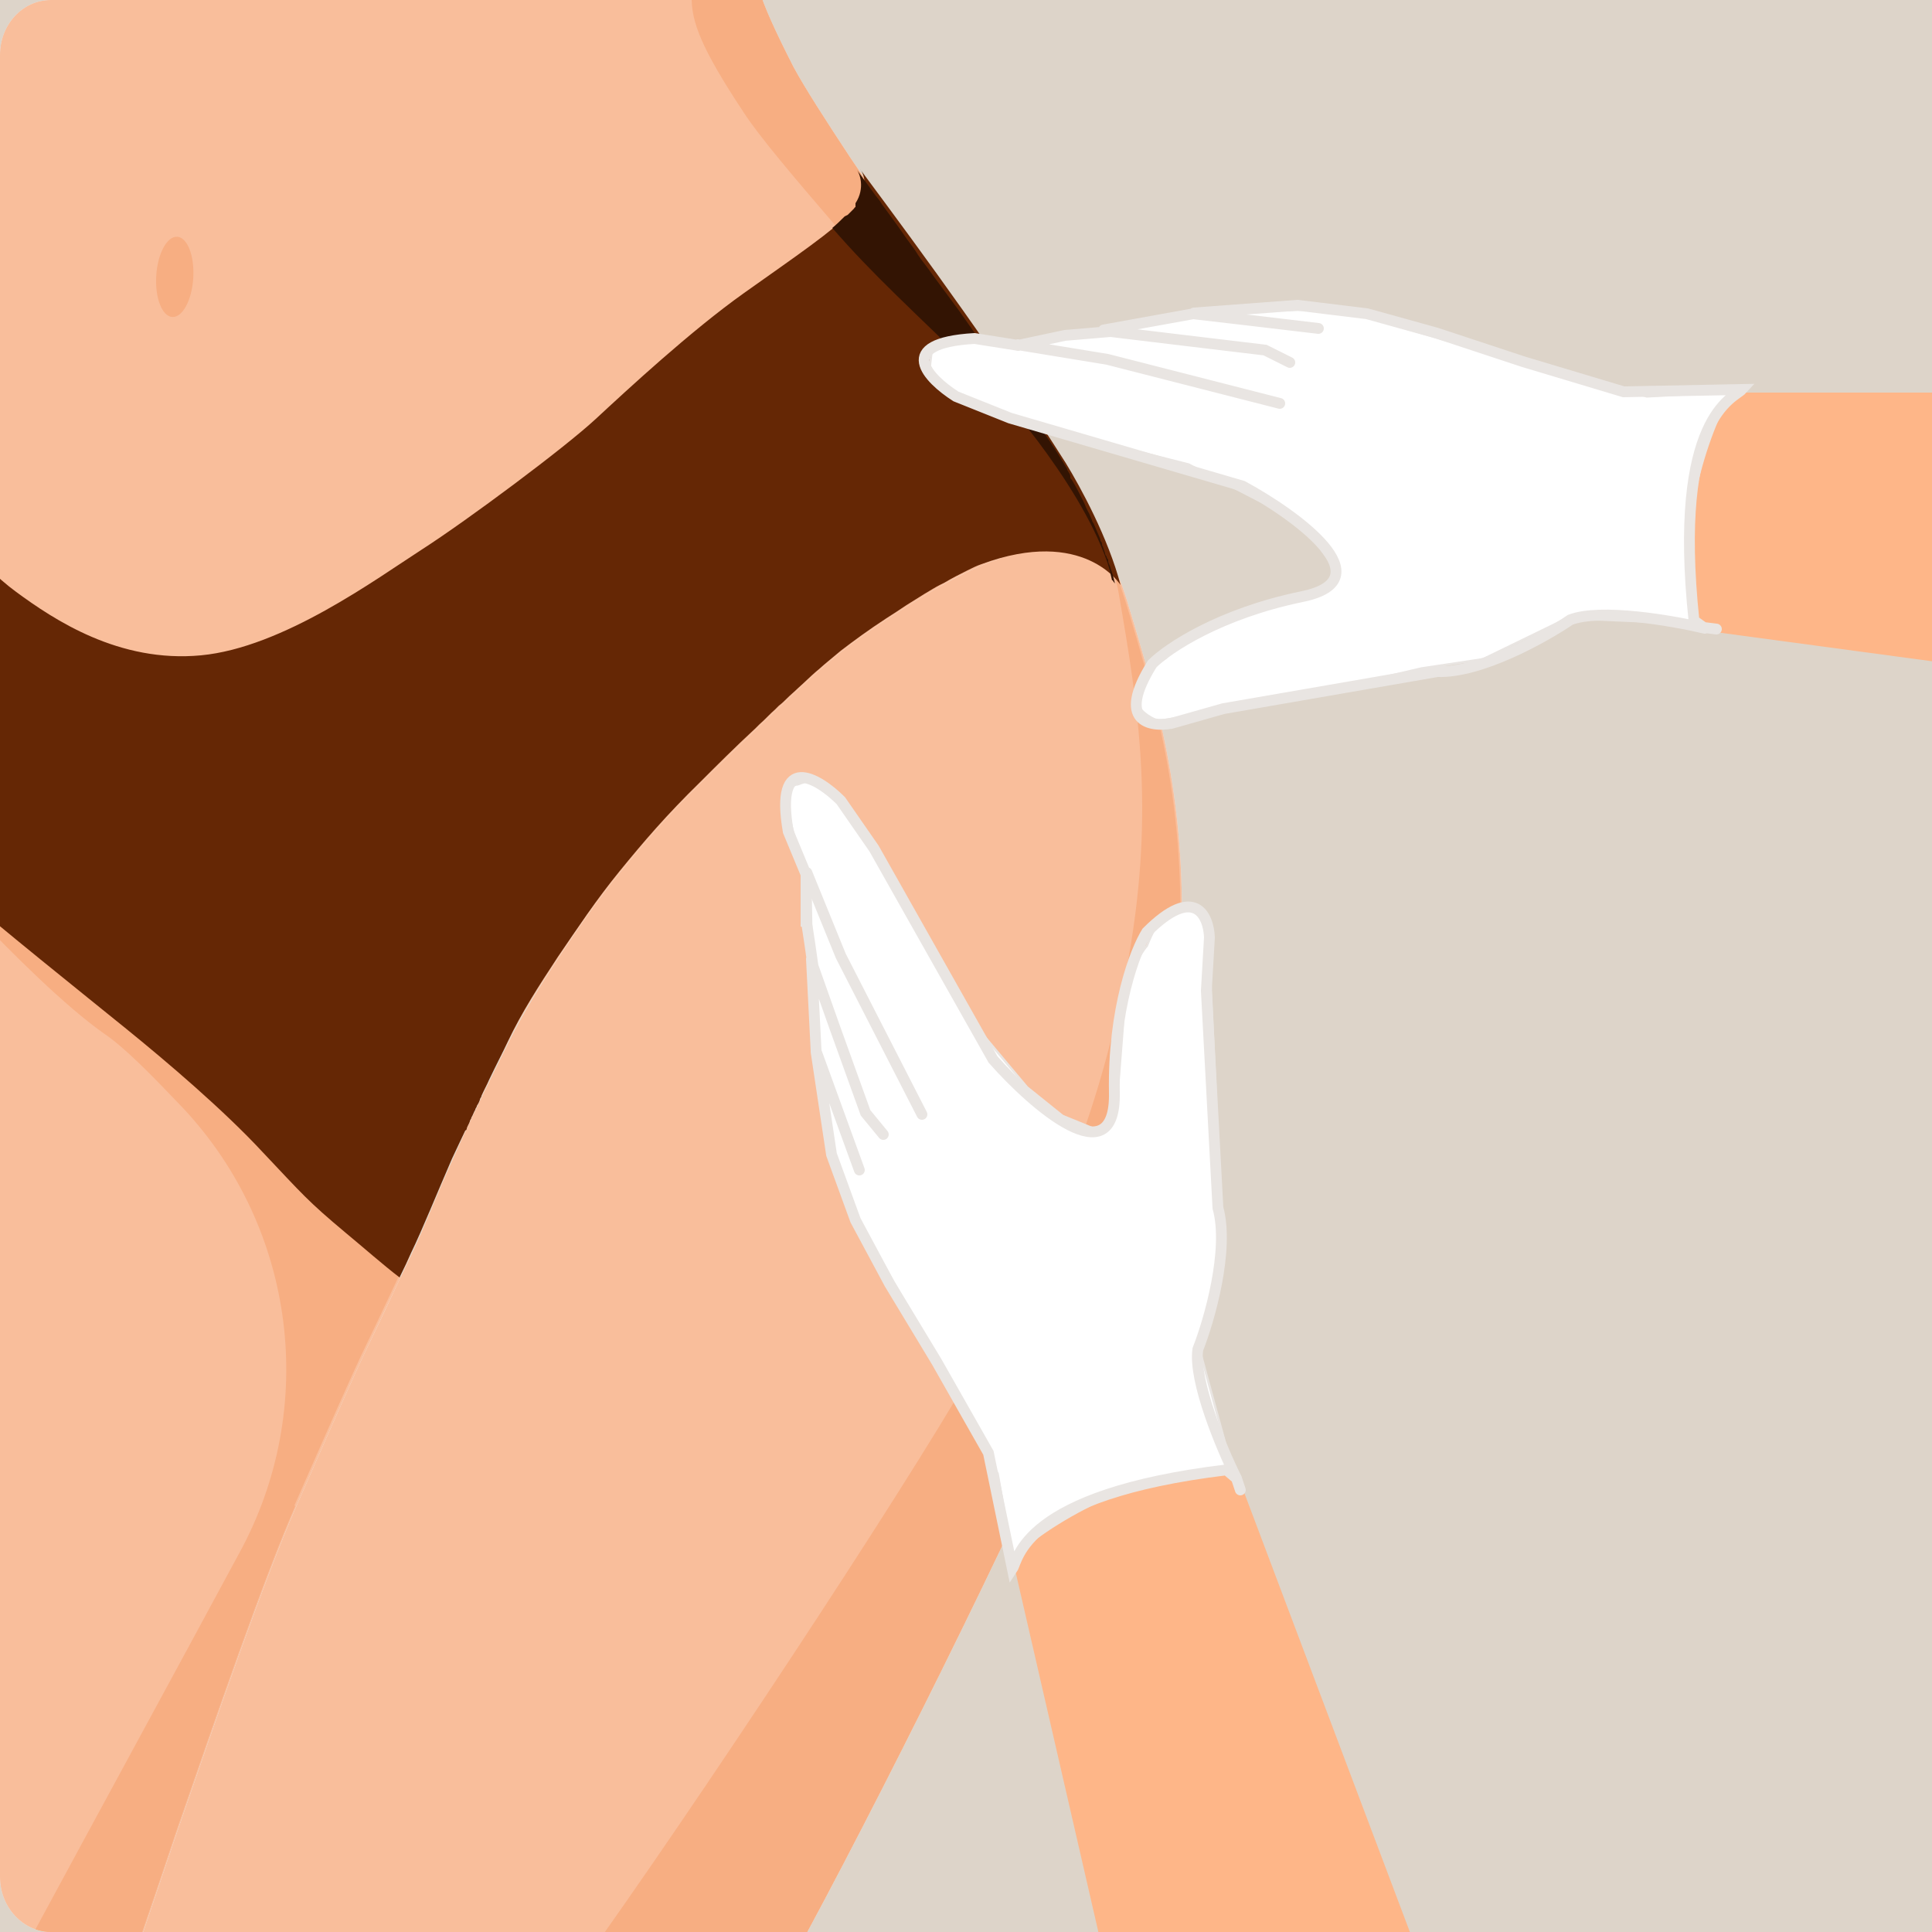 <?xml version="1.0" encoding="UTF-8"?>
<svg xmlns="http://www.w3.org/2000/svg" xmlns:xlink="http://www.w3.org/1999/xlink" id="Layer_1" data-name="Layer 1" version="1.1" viewBox="0 0 250 250">
  <defs>
    <style>
      .cls-1 {
        clip-path: url(#clippath);
      }

      .cls-2, .cls-3, .cls-4, .cls-5, .cls-6, .cls-7, .cls-8, .cls-9, .cls-10 {
        stroke-width: 0px;
      }

      .cls-2, .cls-11 {
        fill: none;
      }

      .cls-3 {
        fill: #652705;
      }

      .cls-4 {
        fill: #331403;
      }

      .cls-5 {
        fill: #ddd4c9;
      }

      .cls-6 {
        fill: #f9be9b;
      }

      .cls-7 {
        fill: #ededed;
      }

      .cls-11 {
        stroke-linecap: round;
        stroke-width: 1.4px;
      }

      .cls-11, .cls-12 {
        stroke: #e9e5e2;
      }

      .cls-8 {
        fill: #f7ae82;
      }

      .cls-12 {
        fill: #fff;
        stroke-width: .3px;
      }

      .cls-9 {
        fill: #d5ac81;
      }

      .cls-10 {
        fill: #feb688;
      }
    </style>
    <clipPath id="clippath">
      <path class="cls-2" d="M0,7.1C0,3.2,2.9,0,6.6,0h236.9C247.1,0,250,3.2,250,7.1v235.8c0,3.9-2.9,7.1-6.6,7.1H6.6c-3.6,0-6.6-3.2-6.6-7.1V7.1Z"></path>
    </clipPath>
  </defs>
  <rect class="cls-5" y="0" width="250" height="250"></rect>
  <path class="cls-5" d="M0,7.1C0,3.2,2.9,0,6.6,0h236.9C247.1,0,250,3.2,250,7.1v235.8c0,3.9-2.9,7.1-6.6,7.1H6.6c-3.6,0-6.6-3.2-6.6-7.1V7.1Z"></path>
  <g class="cls-1">
    <g>
      <g id="Silhouette">
        <g>
          <g>
            <path class="cls-7" d="M144.9,75.4s0,0,0,0h0s0,0,0,0h0Z"></path>
            <path class="cls-7" d="M-13.6,105.2c0,.5.2,1.2.3,2h0c.4,3.6,1.1,9.8,2,16.7,1.1,8.3.8,16.9.7,21.6,0,4.7.2,19.5.2,24.6,0,5.1,0,18.1.3,24.4s.5,10.2,1,14.9c.5,4.6,1.7,14.8,2.6,20.9s1.8,13.3,2.9,19.3c0,.2,0,.4.1.6h22c1.3-3.8,2.8-8.3,4.4-13,5.1-14.8,11.4-33,15.4-42.1,4-9.1,7.5-17.1,9.3-20.8,1.2-2.6,2.8-6,4.2-8.8,0,0,0,0,0-.1,0,0,0-.1,0-.2s0-.1,0-.2c0-.2.2-.4.3-.6,0,0,0,0,0,0,0-.1,0-.2.2-.3.3-.6.6-1.2.8-1.8,1.5-3.1,3.2-7.6,5.3-12.2.5-1.1,1-2.3,1.7-3.6,0-.1,0-.2.2-.3,0-.1.1-.3.2-.4.1-.3.3-.6.4-.9,0-.2.2-.3.2-.5s.2-.3.2-.5.2-.3.2-.5c.3-.6.6-1.2.9-1.8h0c.2-.3.3-.7.5-1,0,0,0-.2.1-.2,0-.2.2-.3.2-.5s0-.1,0-.2c0-.2.2-.4.3-.5.3-.6.6-1.2.9-1.8,0-.2.2-.4.3-.5,0-.1,0-.2.2-.3,0,0,0-.2.1-.3,0,0,0,0,0-.1,0-.1.1-.2.2-.3,0-.2.2-.4.3-.6,1.8-3.8,4-7.2,6.5-11,2.5-3.8,4.9-7.3,8-11.1,3.1-3.8,6-7.2,10.4-11.5.3-.2.5-.5.8-.8l.3-.3c1-1,2.2-2.1,3.3-3.2.1-.1.3-.3.4-.4.8-.8,1.6-1.5,2.4-2.3l.5-.5c.3-.2.5-.5.8-.7.2-.2.3-.3.5-.5.2-.2.5-.5.8-.7.2-.2.3-.3.5-.5.3-.3.7-.6,1-.9.4-.3.7-.7,1-1,.1-.1.2-.2.3-.3.9-.8,1.7-1.6,2.4-2.2.2-.2.5-.4.7-.6.2-.2.5-.4.7-.6.4-.3.7-.6,1.1-.9.1,0,.2-.2.4-.3.2-.2.5-.4.7-.6.2-.1.3-.3.5-.4,0,0,.2-.2.3-.2.8-.6,1.6-1.2,2.5-1.8,0,0,.2-.1.3-.2,0,0,.1,0,.2-.1.2,0,.3-.2.4-.3.3-.2.7-.4,1-.7.2-.2.4-.3.7-.4,0,0,0,0,0,0,0,0,.2-.1.3-.2.5-.3,1.1-.7,1.7-1.1.2-.1.4-.3.6-.4,0,0,.2-.1.3-.2.2-.1.4-.2.6-.4.4-.2.8-.5,1.2-.8.3-.2.6-.4.9-.6.2,0,.3-.2.5-.3s.3-.2.5-.3c0,0,.2-.1.3-.2s.2-.1.3-.2c.1,0,.3-.1.4-.2.1,0,.2-.1.4-.2,0,0,0,0,0,0,0,0,.2-.1.3-.2.6-.3,1.3-.7,1.9-.9,0,0,.2,0,.2-.1.5-.2,1-.5,1.5-.7h0c3.9-1.6,7.3-2.5,10.1-2.4.6,0,1.2,0,1.8.1.1,0,.2,0,.3,0,.6,0,1.2.2,1.8.4.2,0,.3.1.5.2.2,0,.4.2.6.3.2.1.5.3.7.5.1.1.3.2.4.4h0c0,.1,0,.1,0,.2,0,0,0,0,0,0,0,0,0,0,.1.1,0,0,0,0,0,0,0,0,0,0,0,.1h0c0,.2,0,.2,0,.2,0,0,0,0,0,0,0,0,0,0,0,0h0s0,0,0,0c0,0,0,0,0,0,0,0,0,0,0,0h0s0,0,0,0,0,0,0,0h0s0,0,0,0h0s0,0,0,0,0,0,0,0c0,0,0,0,0,.1,0,0,0,0,0,0,0,0,0,0,0,0,0,0,0,0,0,0h0s0,0,0,0c0,0,0,0,0,0,0,0,0,0,0,0,0,0,0,0,0,0s0,0,0,0h0s0,0,0,0h0c0,0,0,.1,0,.2,0,0,0,0,0,0,0,0,0,0,0,0,0,0,0,0,0,0h0s0,0,0,0c0,0,0,0,0,.1h0c0,0,0,0,0,.1,0,0,0,0,0,0-.4-.8-.8-1.8-1.2-2.8-2.1-4.3-5.3-9.8-9-15.7-7.3-11.6-16.6-25-23.3-34.9h0s0,0,0,0h0s0,0,0,0c0,0,0,0,0,0-3.3-5-6-9.2-7.4-11.8-2.4-4.7-3.8-7.8-4.5-10.1H-10.9c2,17.9,2.2,26.1,1.7,36.2-.3,5.5-.7,8.4-1.6,12.4h0v.2h0c-.8,3.8-1.9,8.6-3.7,17.5-3.7,18.7.4,35.8.9,38.8h0Z"></path>
            <path class="cls-7" d="M38.2,194.9c-4,9.1-10.3,27.3-15.4,42.1-1.6,4.8-3.1,9.2-4.4,13H4.4c8.1-15,18.3-33.7,26.6-49.1,10.2-18.7,7.3-41.9-7.3-57.5-4-4.2-7.6-7.9-10.3-9.7-9.9-7-26.9-26.6-26.9-26.6,0,0,42,34.2,42.3,34.3.3.1,24.3,20.6,24.3,20.6-1.5,3.1-3.9,8.3-5.7,12-1.8,3.7-5.3,11.7-9.3,20.8h0Z"></path>
            <path class="cls-7" d="M89.5,0c.1,2.8,1,5.9,6.7,14.5,2,3.1,6.5,8.4,12,14.8,11.8,13.7,28.2,32.2,35.1,43.3h0s0,0,0,0c0,0,0,0,0,0,0,0,0,0,.1.1,0,0,0,0,0,0,0,0,0,0,0,0,0,0,0,0,0,.1h0c0,.1,0,.2,0,.2,0,0,0,0,0,0,0,0,0,0,0,0h0s0,0,0,0h0s0,0,0,0c0,0,0,0,0,0,0,0,0,0,0,0h0c0,0,0,.1.1.2h0s0,0,0,0c0,0,0,0,0,0,0,0,0,0,0,0,0,0,0,0,0,.1,0,0,0,0,0,0s0,0,0,0c0,0,0,0,0,0,0,0,0,0,0,0,0,0,0,0,0,0,0,0,0,0,0,0s0,0,0,0h0s0,0,0,0h0c0,0,0,.1,0,.2,0,0,0,.1.1.2,0,0,0,0,0,0,0,0,0,0,0,.1s0,0,0,.1c0,0,0,0,0,0,0,0,0,0,0,0,0,0,0,0,0,0h0c-.4-.9-.8-1.8-1.2-2.8-2.1-4.3-5.3-9.8-9-15.7-7.3-11.6-16.6-25-23.3-34.9h0s0,0,0,0h0s0,0,0,0c0,0,0,0,0,0-3.3-5-6-9.2-7.4-11.8-2.4-4.7-3.8-7.8-4.5-10.1h-10,0Z"></path>
            <ellipse class="cls-7" cx="22.6" cy="35.8" rx="5.2" ry="2.4" transform="translate(-14.5 56.2) rotate(-86.5)"></ellipse>
          </g>
          <g>
            <path class="cls-9" d="M144.9,75.4s0,0,0,0h0s0,0,0,0h0Z"></path>
            <path class="cls-6" d="M-13.6,105.2c0,.5.2,1.2.3,2h0c.4,3.6,1.1,9.8,2,16.7,1.1,8.3.8,16.9.7,21.6,0,4.7.2,19.5.2,24.6,0,5.1,0,18.1.3,24.4s.5,10.2,1,14.9c.5,4.6,1.7,14.8,2.6,20.9s1.8,13.3,2.9,19.3c0,.2,0,.4.1.6h22c1.3-3.8,2.8-8.3,4.4-13,5.1-14.8,11.4-33,15.4-42.1,4-9.1,7.5-17.1,9.3-20.8,1.2-2.6,2.8-6,4.2-8.8,0,0,0,0,0-.1,0,0,0-.1,0-.2s0-.1,0-.2c0-.2.2-.4.3-.6,0,0,0,0,0,0,0-.1,0-.2.2-.3.3-.6.6-1.2.8-1.8,1.5-3.1,3.2-7.6,5.3-12.2.5-1.1,1-2.3,1.7-3.6,0-.1,0-.2.2-.3,0-.1.1-.3.2-.4.1-.3.3-.6.4-.9,0-.2.2-.3.2-.5s.2-.3.2-.5.2-.3.2-.5c.3-.6.6-1.2.9-1.8h0c.2-.3.3-.7.5-1,0,0,0-.2.1-.2,0-.2.2-.3.2-.5s0-.1,0-.2c0-.2.2-.4.3-.5.3-.6.6-1.2.9-1.8,0-.2.2-.4.3-.5,0-.1,0-.2.2-.3,0,0,0-.2.1-.3,0,0,0,0,0-.1,0-.1.1-.2.2-.3,0-.2.2-.4.3-.6,1.8-3.8,4-7.2,6.5-11,2.5-3.8,4.9-7.3,8-11.1,3.1-3.8,6-7.2,10.4-11.5.3-.2.5-.5.8-.8l.3-.3c1-1,2.2-2.1,3.3-3.2.1-.1.3-.3.4-.4.8-.8,1.6-1.5,2.4-2.3l.5-.5c.3-.2.5-.5.8-.7.2-.2.3-.3.5-.5.2-.2.5-.5.8-.7.2-.2.3-.3.5-.5.3-.3.7-.6,1-.9.4-.3.7-.7,1-1,.1-.1.2-.2.3-.3.9-.8,1.7-1.6,2.4-2.2.2-.2.5-.4.7-.6.2-.2.5-.4.7-.6.4-.3.7-.6,1.1-.9.1,0,.2-.2.4-.3.2-.2.5-.4.7-.6.2-.1.3-.3.5-.4,0,0,.2-.2.3-.2.8-.6,1.6-1.2,2.5-1.8,0,0,.2-.1.3-.2,0,0,.1,0,.2-.1.2,0,.3-.2.4-.3.3-.2.7-.4,1-.7.2-.2.4-.3.7-.4,0,0,0,0,0,0,0,0,.2-.1.3-.2.5-.3,1.1-.7,1.7-1.1.2-.1.4-.3.6-.4,0,0,.2-.1.3-.2.2-.1.4-.2.6-.4.4-.2.8-.5,1.2-.8.3-.2.6-.4.9-.6.2,0,.3-.2.5-.3s.3-.2.5-.3c0,0,.2-.1.3-.2s.2-.1.3-.2c.1,0,.3-.1.4-.2.1,0,.2-.1.4-.2,0,0,0,0,0,0,0,0,.2-.1.3-.2.6-.3,1.3-.7,1.9-.9,0,0,.2,0,.2-.1.5-.2,1-.5,1.5-.7h0c3.9-1.6,7.3-2.5,10.1-2.4.6,0,1.2,0,1.8.1.1,0,.2,0,.3,0,.6,0,1.2.2,1.8.4.2,0,.3.1.5.2.2,0,.4.2.6.3.2.1.5.3.7.5.1.1.3.2.4.4h0c0,.1,0,.1,0,.2,0,0,0,0,0,0,0,0,0,0,.1.1,0,0,0,0,0,0,0,0,0,0,0,.1h0c0,.2,0,.2,0,.2,0,0,0,0,0,0,0,0,0,0,0,0h0s0,0,0,0c0,0,0,0,0,0,0,0,0,0,0,0h0s0,0,0,0,0,0,0,0h0s0,0,0,0h0s0,0,0,0,0,0,0,0c0,0,0,0,0,.1,0,0,0,0,0,0,0,0,0,0,0,0,0,0,0,0,0,0h0s0,0,0,0c0,0,0,0,0,0,0,0,0,0,0,0,0,0,0,0,0,0s0,0,0,0h0s0,0,0,0h0c0,0,0,.1,0,.2,0,0,0,0,0,0,0,0,0,0,0,0,0,0,0,0,0,0h0s0,0,0,0c0,0,0,0,0,.1h0c0,0,0,0,0,.1,0,0,0,0,0,0-.4-.8-.8-1.8-1.2-2.8-2.1-4.3-5.3-9.8-9-15.7-7.3-11.6-16.6-25-23.3-34.9h0s0,0,0,0h0s0,0,0,0c0,0,0,0,0,0-3.3-5-6-9.2-7.4-11.8-2.4-4.7-3.8-7.8-4.5-10.1H-10.9c2,17.9,2.2,26.1,1.7,36.2-.3,5.5-.7,8.4-1.6,12.4h0v.2h0c-.8,3.8-1.9,8.6-3.7,17.5-3.7,18.7.4,35.8.9,38.8h0Z"></path>
            <path class="cls-8" d="M38.2,194.9c-4,9.1-10.3,27.3-15.4,42.1-1.6,4.8-3.1,9.2-4.4,13H4.4c8.1-15,18.3-33.7,26.6-49.1,10.2-18.7,7.3-41.9-7.3-57.5-4-4.2-7.6-7.9-10.3-9.7-9.9-7-26.9-26.6-26.9-26.6,0,0,42,34.2,42.3,34.3.3.1,24.3,20.6,24.3,20.6-1.5,3.1-3.9,8.3-5.7,12-1.8,3.7-5.3,11.7-9.3,20.8h0Z"></path>
            <path class="cls-8" d="M89.5,0c.1,2.8,1,5.9,6.7,14.5,2,3.1,6.5,8.4,12,14.8,11.8,13.7,28.2,32.2,35.1,43.3h0s0,0,0,0c0,0,0,0,0,0,0,0,0,0,.1.1,0,0,0,0,0,0,0,0,0,0,0,0,0,0,0,0,0,.1h0c0,.1,0,.2,0,.2,0,0,0,0,0,0,0,0,0,0,0,0h0s0,0,0,0h0s0,0,0,0c0,0,0,0,0,0,0,0,0,0,0,0h0c0,0,0,.1.1.2h0s0,0,0,0c0,0,0,0,0,0,0,0,0,0,0,0,0,0,0,0,0,.1,0,0,0,0,0,0s0,0,0,0c0,0,0,0,0,0,0,0,0,0,0,0,0,0,0,0,0,0,0,0,0,0,0,0s0,0,0,0h0s0,0,0,0h0c0,0,0,.1,0,.2,0,0,0,.1.1.2,0,0,0,0,0,0,0,0,0,0,0,.1s0,0,0,.1c0,0,0,0,0,0,0,0,0,0,0,0,0,0,0,0,0,0h0c-.4-.9-.8-1.8-1.2-2.8-2.1-4.3-5.3-9.8-9-15.7-7.3-11.6-16.6-25-23.3-34.9h0s0,0,0,0h0s0,0,0,0c0,0,0,0,0,0-3.3-5-6-9.2-7.4-11.8-2.4-4.7-3.8-7.8-4.5-10.1h-10,0Z"></path>
            <ellipse class="cls-8" cx="22.6" cy="35.8" rx="5.2" ry="2.4" transform="translate(-14.5 56.2) rotate(-86.5)"></ellipse>
          </g>
        </g>
        <g>
          <g>
            <path class="cls-7" d="M140.3,176.5c-5.7,14.3-24,51.5-35.9,73.6H18.5c1.3-3.8,2.8-8.3,4.4-13,5.1-14.8,11.4-33,15.4-42.1s7.5-17.1,9.3-20.8c1.8-3.7,4.2-8.9,5.7-12,1.5-3.1,3.2-7.6,5.3-12.2,2-4.6,5.3-11.3,7.2-15.1s4-7.2,6.5-11c2.5-3.8,4.9-7.3,8-11.1,3.1-3.8,6-7.2,10.4-11.5,4.4-4.3,11.2-10.9,15-14.3,3.8-3.4,7.5-6,14.2-10.1s13-6.3,17.4-6.2c4.4.1,6.4,1.2,7.9,5.1.2.6.4,1.2.6,1.8,4.3,14.1,7.9,26.9,7,46.1s-5.4,35.6-12.3,52.9h0Z"></path>
            <path class="cls-7" d="M140.3,176.5c-5.7,14.3-24,51.5-35.9,73.6h-26.2c15.6-22.1,41.8-61.9,49.2-75.5,9-16.4,15.4-32,18.7-51,3.3-19,1.2-32.1-1.3-46.6-.1-.6-.2-1.2-.4-1.8-.2-.6-.4-1.2-.6-1.7.4.6.8,1.4,1.2,2.4.2.6.4,1.2.6,1.8,4.3,14.1,7.9,26.9,7,46.1s-5.4,35.6-12.3,52.9h0Z"></path>
          </g>
          <g>
            <path class="cls-6" d="M140.3,176.5c-5.7,14.3-24,51.5-35.9,73.6H18.5c1.3-3.8,2.8-8.3,4.4-13,5.1-14.8,11.4-33,15.4-42.1s7.5-17.1,9.3-20.8c1.8-3.7,4.2-8.9,5.7-12,1.5-3.1,3.2-7.6,5.3-12.2,2-4.6,5.3-11.3,7.2-15.1s4-7.2,6.5-11c2.5-3.8,4.9-7.3,8-11.1,3.1-3.8,6-7.2,10.4-11.5,4.4-4.3,11.2-10.9,15-14.3,3.8-3.4,7.5-6,14.2-10.1s13-6.3,17.4-6.2c4.4.1,6.4,1.2,7.9,5.1.2.6.4,1.2.6,1.8,4.3,14.1,7.9,26.9,7,46.1s-5.4,35.6-12.3,52.9h0Z"></path>
            <path class="cls-8" d="M140.3,176.5c-5.7,14.3-24,51.5-35.9,73.6h-26.2c15.6-22.1,41.8-61.9,49.2-75.5,9-16.4,15.4-32,18.7-51,3.3-19,1.2-32.1-1.3-46.6-.1-.6-.2-1.2-.4-1.8-.2-.6-.4-1.2-.6-1.7.4.6.8,1.4,1.2,2.4.2.6.4,1.2.6,1.8,4.3,14.1,7.9,26.9,7,46.1s-5.4,35.6-12.3,52.9h0Z"></path>
          </g>
        </g>
        <g>
          <path class="cls-3" d="M-10.7,48.7c-.3,1.3-1.7,8.8,0,12.8,1.9,4.3,7.9,11.5,12.8,15.1,4.9,3.6,13.3,9.2,23.9,8.2s22.7-9.9,28.6-13.7c5.9-3.8,18.4-13.1,22.5-16.9s12.3-11.4,19.2-16.3,11.2-7.8,14-10.6c2.6-2.7,1.3-5.1,1-5.4,8.7,11.7,17.9,24.3,26.6,38,1.9,3.1,5.5,9.7,7.1,15.8,0,0-4.7-7.6-18-2.7-.6.2-1.2.5-1.8.8-1,.5-2,1-3,1.6-.2.1-.4.2-.6.3-.6.3-1.2.7-1.9,1.1-.8.5-1.6,1-2.4,1.5-.9.6-1.8,1.2-2.6,1.7-2.3,1.5-4.2,2.9-5.9,4.2-.6.5-1.2,1-1.8,1.5-.5.4-.9.8-1.4,1.2-.7.6-1.5,1.4-2.4,2.2-.4.4-.9.8-1.4,1.3-.3.3-.6.6-1,.9-.2.2-.3.3-.5.5-.7.6-1.3,1.3-2,1.9-.2.2-.3.3-.5.5-2.6,2.4-5.2,5-7.2,7-4.4,4.3-7.3,7.7-10.4,11.5-3.1,3.8-5.4,7.3-8,11.1-2.5,3.8-4.7,7.2-6.5,11-.6,1.3-1.5,3-2.4,4.9-.3.7-.7,1.4-1,2.1,0,.2-.2.3-.2.5-.1.3-.2.5-.4.8,0,.2-.2.3-.2.5-.2.3-.3.7-.5,1,0,.2-.2.3-.2.5-.1.3-.3.6-.4.9,0,.1,0,.2-.2.3-.6,1.3-1.2,2.5-1.7,3.6-2,4.6-3.8,9.1-5.3,12.2-.4.9-.9,2-1.5,3.2-2.1-1.6-4.7-3.9-7-5.8-4.9-4.1-5.5-4.9-10.7-10.4-5.1-5.5-12.4-11.7-17.7-16S-.4,119.7-6.1,114.7c-5.6-5-7.3-7.6-7.3-7.6-.2-.8-.4-1.4-.5-2-.7-3.1-4.5-20-.8-38.7,1.8-9,3.1-14,3.9-17.8h0Z"></path>
          <path class="cls-4" d="M109.7,27.8c.1-.1.2-.2.3-.3,0,0,.2-.2.3-.3,0,0,0,0,.1-.1,0,0,0,0,.1-.1,0,0,.1-.2.2-.2,0,0,0,0,0-.1,0,0,0,0,0-.1h0c0,0,0,0,0-.1,0,0,0,0,0-.1,0,0,0,0,0-.1,1.3-2,.5-3.9.2-4.3h0s0,0,0,0c.3.4.5.7.8,1.1.5.7,1.1,1.5,1.6,2.2.3.4.6.7.8,1.1,1.1,1.5,2.2,3,3.3,4.6.5.7,1,1.3,1.4,2,.6.9,1.3,1.7,1.9,2.6.6.8,1.1,1.5,1.7,2.3,0,0,0,0,0,0,.6.8,1.1,1.5,1.7,2.3.5.7.9,1.3,1.4,2,.2.2.3.5.5.7.7.9,1.3,1.9,2,2.8.4.6.8,1.1,1.2,1.7.4.6.8,1.2,1.3,1.8.2.3.4.6.6.9.4.6.8,1.2,1.2,1.7.6,1,1.3,2,1.9,2.9.5.7,1,1.5,1.5,2.2,0,0,0,0,0,0,.3.4.5.8.8,1.2.3.5.7,1.1,1,1.6.2.3.4.7.6,1,0,0,0,0,0,.1.1.2.2.3.3.5,0,0,.1.2.1.3,0,0,0,.1,0,.2,0,.1.1.2.2.3.5.8,1,1.8,1.5,2.8.1.2.2.4.3.7.1.2.2.4.3.6.2.3.3.7.5,1.1,0,.1.1.3.2.4.3.7.6,1.4.9,2.1v.2c.1.1.2.2.2.4,0,.1,0,.2.1.3.1.3.2.6.3.9,0,.2.1.3.2.4,0,.2.1.3.2.4,0,0,0,0,0,.2,0,.2.1.4.2.6s.1.4.2.6.1.4.2.6c.1.4.2.8.3,1.2h0c0,0,0-.1-.1-.2,0,0,0,0,0,0,0,0,0,0,0,0,0,0,0,0-.1-.1,0,0,0,0,0,0,0,0,0,0-.1-.2s0,0,0,0c0,0,0,0-.1,0h0c-.1-.4-.2-.8-.3-1.3h0c-.1-.3-.2-.7-.3-1-1.9-5.5-5.7-11.3-9-15.7-2.5-3.3-4.8-5.8-5.9-6.9-10.8-10.5-15.4-14.6-20.7-20.7.7-.6,1.1-1,1.6-1.5h0Z"></path>
        </g>
      </g>
      <g>
        <path class="cls-10" d="M193.6,279.6l-33.6-89.1-4-.7-10.2,2.8-10.2,4.6-4.6,4.4,20.9,90.9,41.7-12.9h0Z"></path>
        <path class="cls-12" d="M159.4,190.4c-11.8-.8-24.6,7.3-28.4,11.2l-1.9-10.9-3.2-6-8.7-16-8-14.1c-.7-3.1-2.1-9.7-2.2-10.5-.2-1-1.1-6.5-1.5-8.1-.3-1.3-.4-6.7-.4-9.3l-.2-10.9c-1-3.4-3.1-10.6-3.1-12.2s.9-2.1,1.4-2.1l2.3-.8,4.7,4.4,7.8,13,6.6,12.7,8.3,9.9,4.6,3.7,4.9,2,2-2.1.9-11.6c.1-5.6,2.1-9.2,3.1-10.3,2.9-7.5,6.4-5,7.8-2.8l.3,4.7.8,16.8v13.2c0,0,.5,8.1.5,8.1l-2.7,11.8,4.4,16.1h0Z"></path>
        <path class="cls-11" d="M160.5,192.8l-.5-1.5M160,191.3l-1.3-1.1c-26.5,3.2-26.9,11.6-27.7,12.8l-3.1-15-6.7-11.8-6.1-10.1-4.4-8.2-3.1-8.5-2-13.3M160,191.3c-1.9-3.8-5.6-12.6-5-16.7,1.5-3.8,4.1-12.9,2.6-18.3l-1.5-28.1.4-6.9c-.1-2.8-1.9-6.9-8.1-.7-1.5,2.4-4.4,9.9-4.2,20.8.2,10.9-10.4,1.7-15.7-4.3l-15.4-27.3-4.3-6.2c-3-3-8.6-6.3-6.8,4l2.2,5.3M119.3,144.2l-10.5-20.5-4.4-10.8M104.3,112.9v6.3c.1,0,.9,5.8.9,5.8l2.8,7.9,4,11.1,2.3,2.8M105,124.1l.6,11.8M105.6,136l2.4,6.6,3.2,8.8"></path>
      </g>
      <g>
        <path class="cls-10" d="M314.1,94.2l-94.3-12.7-1.5-3.7.4-10.6,2.2-11,3.3-5.4h93.2c0-.1-3.2,43.4-3.2,43.4h0Z"></path>
        <path class="cls-12" d="M219.5,80.9c-3.4-11.3,1.6-25.6,4.6-30.2l-11,.6-6.6-1.8-17.5-4.9-15.5-4.6c-3.2,0-9.9.2-10.7.2-1,0-6.6.4-8.2.3-1.3,0-6.6,1.1-9.1,1.7l-10.7,2.2c-3.5-.2-11-.6-12.6-.3s-1.8,1.3-1.7,1.8l-.3,2.5,5.4,3.6,14.4,4.6,13.8,3.5,11.5,5.9,4.6,3.6,3.1,4.3-1.6,2.4-11.1,3.5c-5.4,1.3-8.5,4.1-9.4,5.3-6.7,4.5-3.4,7.3-1,8.2l4.7-.8,16.5-3,12.8-3,8-1.2,10.9-5.3,16.7.7h0Z"></path>
        <path class="cls-11" d="M222.1,81.4l-1.6-.2M220.6,81.3l-1.4-1c-2.8-26.5,5.2-28.8,6.2-29.9l-15.3.3-13-3.9-11.2-3.7-9-2.5-9-1.1-13.4,1M220.6,81.3c-4.2-1-13.5-2.6-17.4-1.1-3.4,2.3-11.6,6.9-17.2,6.7l-27.7,4.8-6.7,1.9c-2.8.5-7.2-.2-2.5-7.7,2-2,8.7-6.5,19.4-8.7s-.7-10.5-7.7-14.3l-30.1-8.8-7-2.8c-3.6-2.3-8.1-6.9,2.4-7.5l5.7.9M165.6,52.2l-22.3-5.7-11.6-1.9M131.7,44.7l6.1-1.3,5.9-.5,8.3,1,11.7,1.4,3.2,1.6M142.8,42.7l11.6-2.1M154.4,40.6l6.9.8,9.3,1.1"></path>
      </g>
    </g>
  </g>
</svg>
